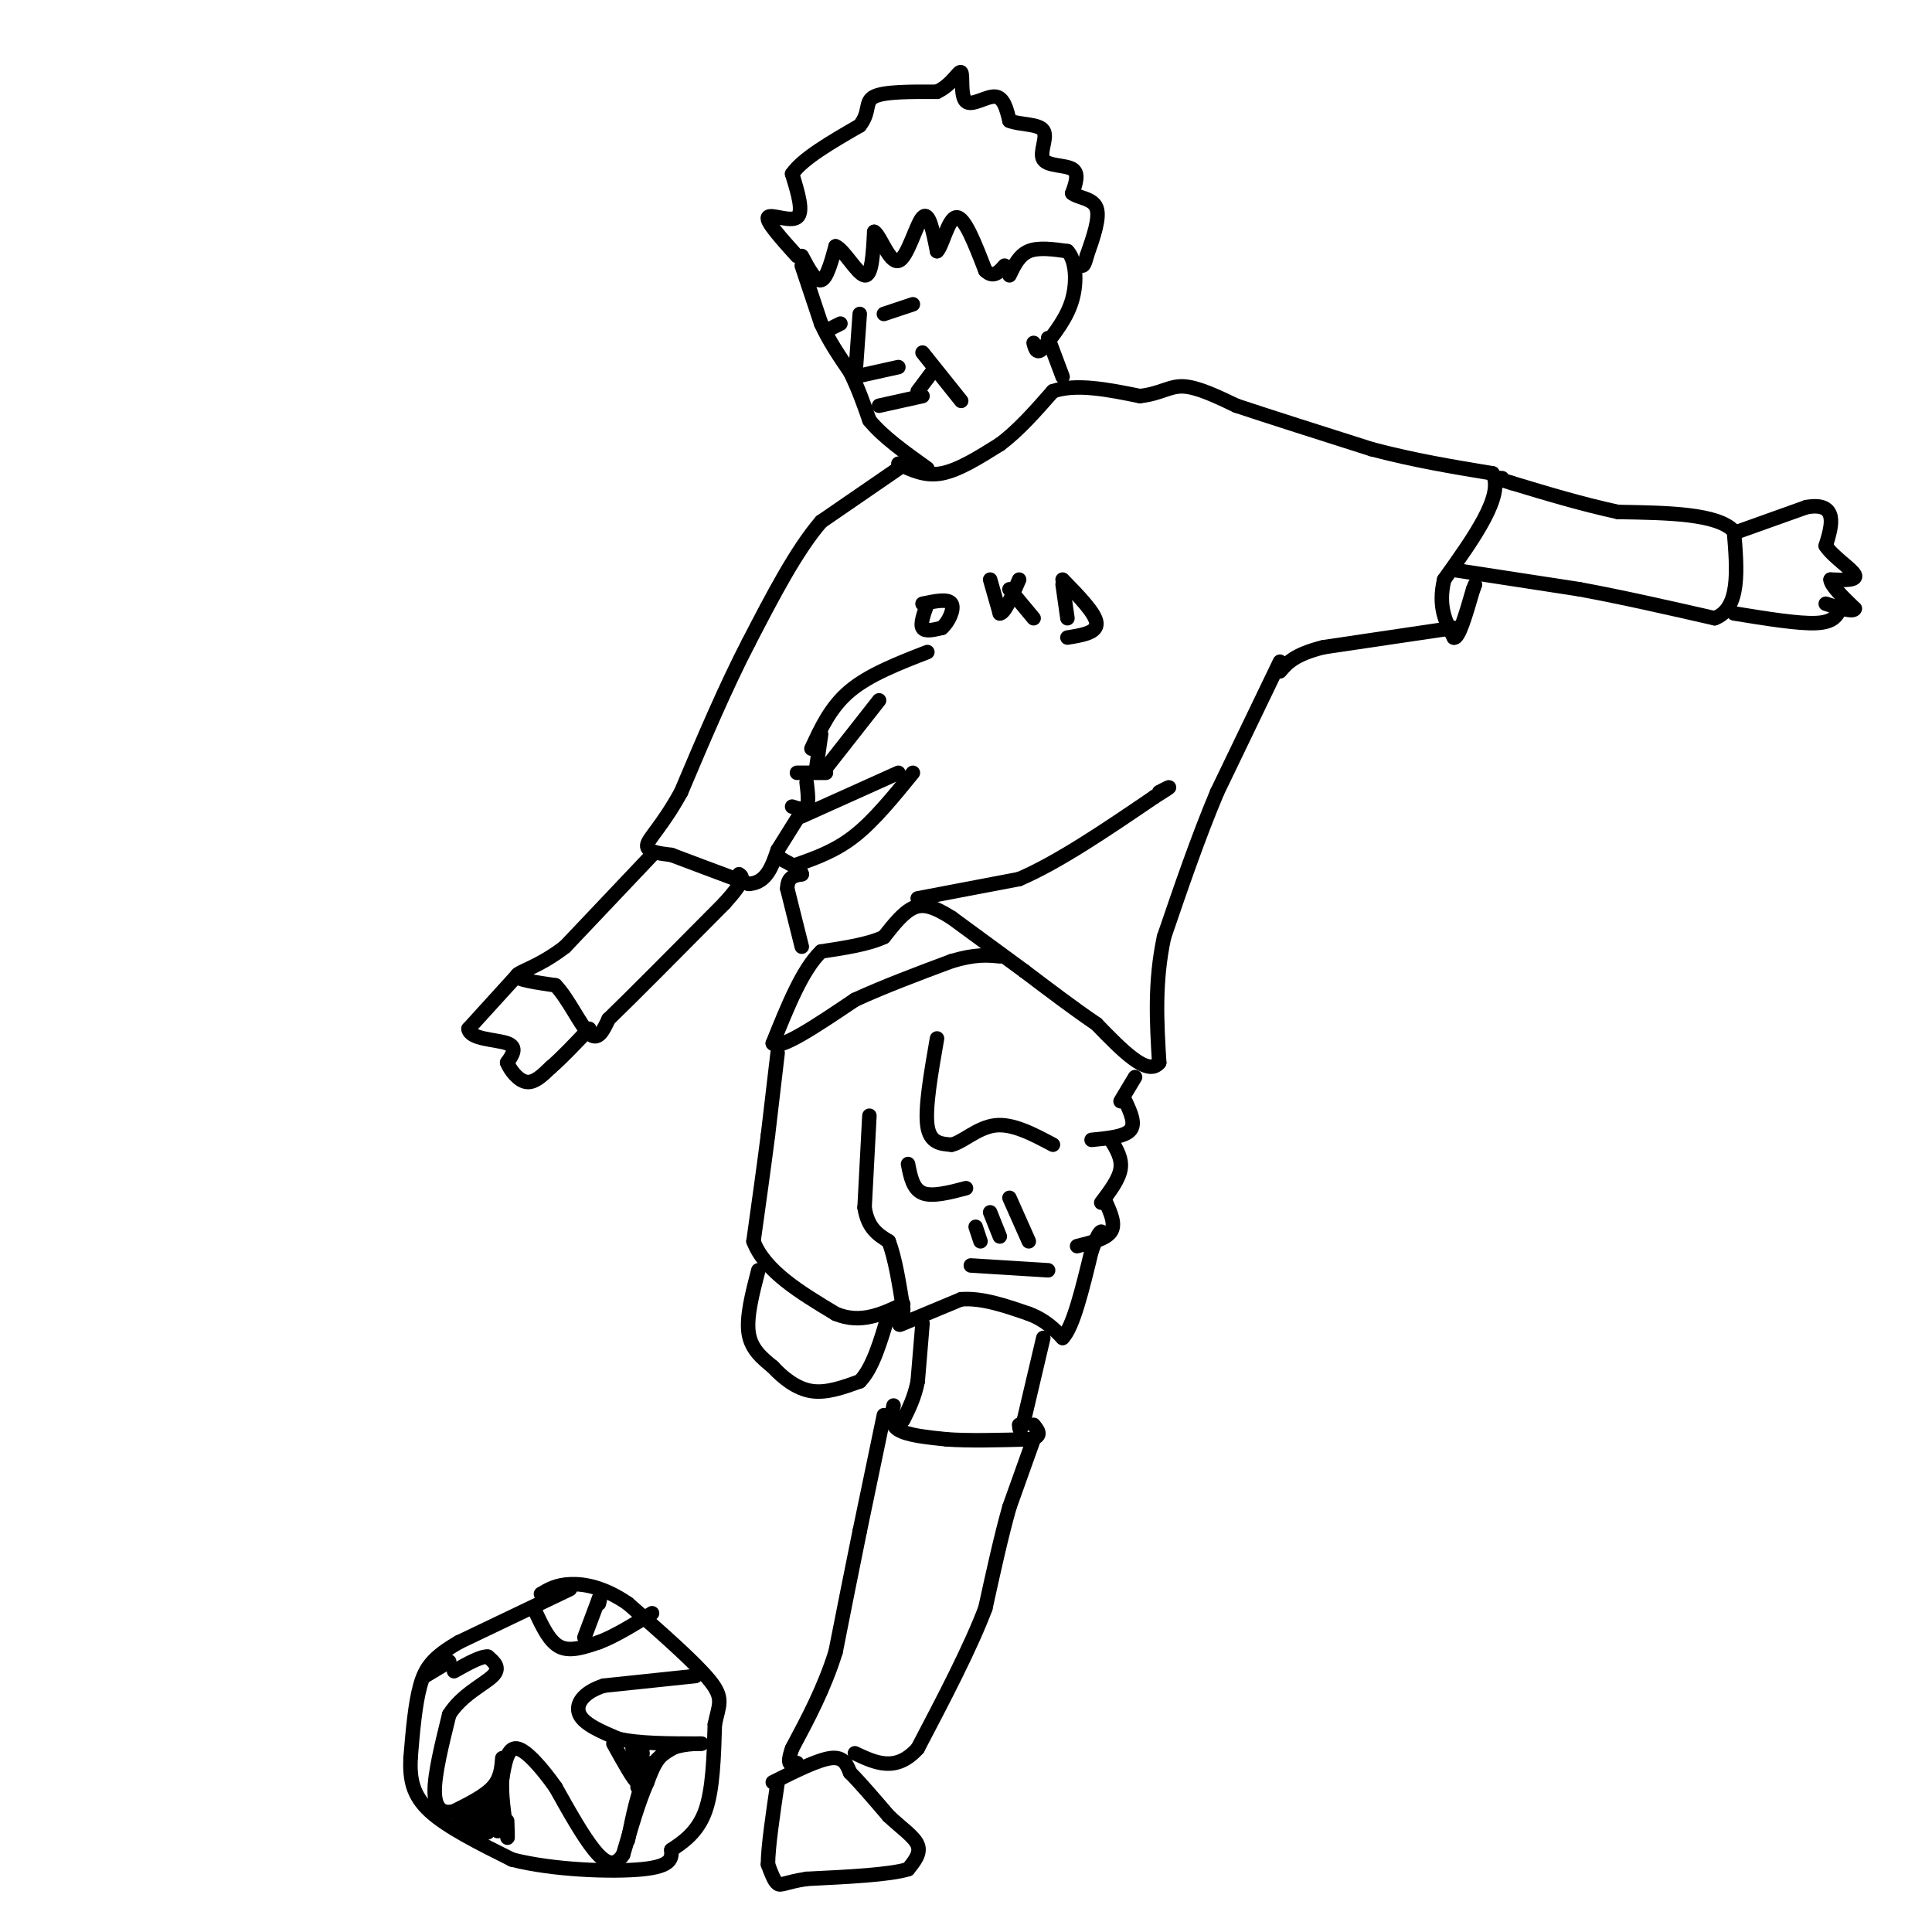 <svg viewBox='0 0 400 400' version='1.1' xmlns='http://www.w3.org/2000/svg' xmlns:xlink='http://www.w3.org/1999/xlink'><g fill='none' stroke='#000000' stroke-width='3' stroke-linecap='round' stroke-linejoin='round'><path d='M265,137c0.000,0.000 -13.000,27.000 -13,27'/><path d='M252,164c-4.000,9.500 -7.500,19.750 -11,30'/><path d='M241,194c-2.000,9.333 -1.500,17.667 -1,26'/><path d='M240,220c-2.333,3.000 -7.667,-2.500 -13,-8'/><path d='M227,212c-4.667,-3.167 -9.833,-7.083 -15,-11'/><path d='M212,201c-5.000,-3.667 -10.000,-7.333 -15,-11'/><path d='M197,190c-3.844,-2.422 -5.956,-2.978 -8,-2c-2.044,0.978 -4.022,3.489 -6,6'/><path d='M183,194c-3.167,1.500 -8.083,2.250 -13,3'/><path d='M170,197c-3.833,3.667 -6.917,11.333 -10,19'/><path d='M160,216c1.167,1.667 9.083,-3.667 17,-9'/><path d='M177,207c6.167,-2.833 13.083,-5.417 20,-8'/><path d='M197,199c5.000,-1.500 7.500,-1.250 10,-1'/><path d='M190,186c0.000,0.000 21.000,-4.000 21,-4'/><path d='M211,182c8.167,-3.500 18.083,-10.250 28,-17'/><path d='M239,165c4.833,-3.000 2.917,-2.000 1,-1'/><path d='M166,196c0.000,0.000 -3.000,-12.000 -3,-12'/><path d='M163,184c0.000,-2.500 1.500,-2.750 3,-3'/><path d='M166,181c-0.167,-1.000 -2.083,-2.000 -4,-3'/><path d='M162,178c-0.667,-0.500 -0.333,-0.250 0,0'/><path d='M161,176c0.000,0.000 5.000,-8.000 5,-8'/><path d='M164,167c1.250,0.417 2.500,0.833 3,0c0.500,-0.833 0.250,-2.917 0,-5'/><path d='M165,160c0.000,0.000 6.000,0.000 6,0'/><path d='M169,159c0.000,0.000 1.000,-7.000 1,-7'/><path d='M168,155c2.000,-4.333 4.000,-8.667 8,-12c4.000,-3.333 10.000,-5.667 16,-8'/><path d='M171,159c0.000,0.000 11.000,-14.000 11,-14'/><path d='M166,169c0.000,0.000 20.000,-9.000 20,-9'/><path d='M165,179c4.000,-1.417 8.000,-2.833 12,-6c4.000,-3.167 8.000,-8.083 12,-13'/><path d='M186,97c0.000,0.000 -16.000,11.000 -16,11'/><path d='M170,108c-5.167,6.000 -10.083,15.500 -15,25'/><path d='M155,133c-4.833,9.333 -9.417,20.167 -14,31'/><path d='M141,164c-3.956,7.178 -6.844,9.622 -7,11c-0.156,1.378 2.422,1.689 5,2'/><path d='M139,177c3.500,1.333 9.750,3.667 16,6'/><path d='M155,183c3.667,-0.167 4.833,-3.583 6,-7'/><path d='M135,177c0.000,0.000 -18.000,19.000 -18,19'/><path d='M117,196c-5.378,4.200 -9.822,5.200 -10,6c-0.178,0.800 3.911,1.400 8,2'/><path d='M115,204c2.622,2.667 5.178,8.333 7,10c1.822,1.667 2.911,-0.667 4,-3'/><path d='M126,211c4.667,-4.500 14.333,-14.250 24,-24'/><path d='M150,187c4.500,-5.000 3.750,-5.500 3,-6'/><path d='M107,202c0.000,0.000 -10.000,11.000 -10,11'/><path d='M97,213c0.222,2.200 5.778,2.200 8,3c2.222,0.800 1.111,2.400 0,4'/><path d='M105,220c0.667,1.644 2.333,3.756 4,4c1.667,0.244 3.333,-1.378 5,-3'/><path d='M114,221c2.167,-1.833 5.083,-4.917 8,-8'/><path d='M186,96c2.750,1.333 5.500,2.667 9,2c3.500,-0.667 7.750,-3.333 12,-6'/><path d='M207,92c3.833,-2.833 7.417,-6.917 11,-11'/><path d='M218,81c4.833,-1.667 11.417,-0.333 18,1'/><path d='M236,82c4.311,-0.467 6.089,-2.133 9,-2c2.911,0.133 6.956,2.067 11,4'/><path d='M256,84c6.500,2.167 17.250,5.583 28,9'/><path d='M284,93c8.833,2.333 16.917,3.667 25,5'/><path d='M309,98c2.500,4.500 -3.750,13.250 -10,22'/><path d='M299,120c-1.333,5.667 0.333,8.833 2,12'/><path d='M301,132c1.000,0.333 2.500,-4.833 4,-10'/><path d='M305,122c0.667,-1.667 0.333,-0.833 0,0'/><path d='M301,130c0.000,0.000 -27.000,4.000 -27,4'/><path d='M274,134c-6.000,1.500 -7.500,3.250 -9,5'/><path d='M301,118c0.000,0.000 26.000,4.000 26,4'/><path d='M327,122c9.000,1.667 18.500,3.833 28,6'/><path d='M355,128c5.333,-2.000 4.667,-10.000 4,-18'/><path d='M359,110c-3.333,-3.667 -13.667,-3.833 -24,-4'/><path d='M335,106c-7.667,-1.667 -14.833,-3.833 -22,-6'/><path d='M313,100c-4.000,-1.167 -3.000,-1.083 -2,-1'/><path d='M360,110c0.000,0.000 14.000,-5.000 14,-5'/><path d='M374,105c3.333,-0.600 4.667,0.400 5,2c0.333,1.600 -0.333,3.800 -1,6'/><path d='M378,113c1.400,2.222 5.400,4.778 6,6c0.600,1.222 -2.200,1.111 -5,1'/><path d='M379,120c0.000,1.167 2.500,3.583 5,6'/><path d='M384,126c-0.167,0.833 -3.083,-0.083 -6,-1'/><path d='M359,127c6.667,1.083 13.333,2.167 17,2c3.667,-0.167 4.333,-1.583 5,-3'/><path d='M166,55c0.000,0.000 4.000,12.000 4,12'/><path d='M170,67c1.667,3.667 3.833,6.833 6,10'/><path d='M176,77c1.667,3.333 2.833,6.667 4,10'/><path d='M180,87c2.667,3.333 7.333,6.667 12,10'/><path d='M220,78c0.000,0.000 -3.000,-8.000 -3,-8'/><path d='M209,57c1.000,-2.083 2.000,-4.167 4,-5c2.000,-0.833 5.000,-0.417 8,0'/><path d='M221,52c1.733,1.778 2.067,6.222 1,10c-1.067,3.778 -3.533,6.889 -6,10'/><path d='M216,72c-1.333,1.500 -1.667,0.250 -2,-1'/><path d='M166,53c1.417,2.667 2.833,5.333 4,5c1.167,-0.333 2.083,-3.667 3,-7'/><path d='M173,51c1.711,0.644 4.489,5.756 6,6c1.511,0.244 1.756,-4.378 2,-9'/><path d='M181,48c1.179,0.583 3.125,6.542 5,6c1.875,-0.542 3.679,-7.583 5,-9c1.321,-1.417 2.161,2.792 3,7'/><path d='M194,52c1.089,-0.956 2.311,-6.844 4,-7c1.689,-0.156 3.844,5.422 6,11'/><path d='M204,56c1.667,1.667 2.833,0.333 4,-1'/><path d='M165,53c-3.222,-3.578 -6.444,-7.156 -6,-8c0.444,-0.844 4.556,1.044 6,0c1.444,-1.044 0.222,-5.022 -1,-9'/><path d='M164,36c2.167,-3.167 8.083,-6.583 14,-10'/><path d='M178,26c2.267,-2.844 0.933,-4.956 3,-6c2.067,-1.044 7.533,-1.022 13,-1'/><path d='M194,19c3.169,-1.456 4.592,-4.596 5,-4c0.408,0.596 -0.198,4.930 1,6c1.198,1.070 4.199,-1.123 6,-1c1.801,0.123 2.400,2.561 3,5'/><path d='M209,25c2.145,0.879 6.008,0.576 7,2c0.992,1.424 -0.887,4.576 0,6c0.887,1.424 4.539,1.121 6,2c1.461,0.879 0.730,2.939 0,5'/><path d='M222,40c1.200,1.000 4.200,1.000 5,3c0.800,2.000 -0.600,6.000 -2,10'/><path d='M225,53c-0.500,2.000 -0.750,2.000 -1,2'/><path d='M178,65c0.000,0.000 -1.000,14.000 -1,14'/><path d='M177,78c0.000,0.000 9.000,-2.000 9,-2'/><path d='M183,65c0.000,0.000 6.000,-2.000 6,-2'/><path d='M172,68c0.000,0.000 2.000,-1.000 2,-1'/><path d='M182,84c0.000,0.000 9.000,-2.000 9,-2'/><path d='M190,81c0.000,0.000 3.000,-4.000 3,-4'/><path d='M191,73c0.000,0.000 8.000,10.000 8,10'/><path d='M161,218c0.000,0.000 -2.000,17.000 -2,17'/><path d='M159,235c-0.833,6.500 -1.917,14.250 -3,22'/><path d='M156,257c2.333,6.167 9.667,10.583 17,15'/><path d='M173,272c5.167,2.167 9.583,0.083 14,-2'/><path d='M180,231c0.000,0.000 -1.000,19.000 -1,19'/><path d='M179,250c0.667,4.333 2.833,5.667 5,7'/><path d='M184,257c1.333,3.500 2.167,8.750 3,14'/><path d='M187,271c-0.067,3.067 -1.733,3.733 0,3c1.733,-0.733 6.867,-2.867 12,-5'/><path d='M199,269c4.333,-0.333 9.167,1.333 14,3'/><path d='M213,272c3.500,1.333 5.250,3.167 7,5'/><path d='M220,277c2.167,-2.167 4.083,-10.083 6,-18'/><path d='M226,259c1.333,-3.667 1.667,-3.833 2,-4'/><path d='M235,223c0.000,0.000 -3.000,5.000 -3,5'/><path d='M233,228c1.083,2.333 2.167,4.667 1,6c-1.167,1.333 -4.583,1.667 -8,2'/><path d='M230,236c1.167,1.917 2.333,3.833 2,6c-0.333,2.167 -2.167,4.583 -4,7'/><path d='M229,249c1.000,2.250 2.000,4.500 1,6c-1.000,1.500 -4.000,2.250 -7,3'/><path d='M194,215c-1.250,7.167 -2.500,14.333 -2,18c0.500,3.667 2.750,3.833 5,4'/><path d='M197,237c2.244,-0.444 5.356,-3.556 9,-4c3.644,-0.444 7.822,1.778 12,4'/><path d='M188,241c0.500,2.583 1.000,5.167 3,6c2.000,0.833 5.500,-0.083 9,-1'/><path d='M191,274c0.000,0.000 -1.000,12.000 -1,12'/><path d='M190,286c-0.667,3.333 -1.833,5.667 -3,8'/><path d='M216,277c0.000,0.000 -4.000,17.000 -4,17'/><path d='M212,294c-0.833,3.000 -0.917,2.000 -1,1'/><path d='M185,291c-0.417,1.917 -0.833,3.833 1,5c1.833,1.167 5.917,1.583 10,2'/><path d='M196,298c4.500,0.333 10.750,0.167 17,0'/><path d='M213,298c3.000,-0.500 2.000,-1.750 1,-3'/><path d='M183,293c0.000,0.000 -5.000,24.000 -5,24'/><path d='M178,317c-1.667,8.167 -3.333,16.583 -5,25'/><path d='M173,342c-2.333,7.500 -5.667,13.750 -9,20'/><path d='M164,362c-1.333,3.833 -0.167,3.417 1,3'/><path d='M214,298c0.000,0.000 -5.000,14.000 -5,14'/><path d='M209,312c-1.667,5.833 -3.333,13.417 -5,21'/><path d='M204,333c-3.167,8.333 -8.583,18.667 -14,29'/><path d='M190,362c-4.500,5.000 -8.750,3.000 -13,1'/><path d='M160,369c4.667,-2.333 9.333,-4.667 12,-5c2.667,-0.333 3.333,1.333 4,3'/><path d='M176,367c2.000,2.000 5.000,5.500 8,9'/><path d='M184,376c2.667,2.511 5.333,4.289 6,6c0.667,1.711 -0.667,3.356 -2,5'/><path d='M188,387c-3.833,1.167 -12.417,1.583 -21,2'/><path d='M167,389c-4.511,0.711 -5.289,1.489 -6,1c-0.711,-0.489 -1.356,-2.244 -2,-4'/><path d='M159,386c0.000,-3.500 1.000,-10.250 2,-17'/><path d='M157,263c-1.250,4.833 -2.500,9.667 -2,13c0.500,3.333 2.750,5.167 5,7'/><path d='M160,283c2.111,2.289 4.889,4.511 8,5c3.111,0.489 6.556,-0.756 10,-2'/><path d='M178,286c2.667,-2.667 4.333,-8.333 6,-14'/><path d='M118,329c0.000,0.000 -23.000,11.000 -23,11'/><path d='M95,340c-5.267,3.044 -6.933,5.156 -8,9c-1.067,3.844 -1.533,9.422 -2,15'/><path d='M85,364c-0.178,4.333 0.378,7.667 4,11c3.622,3.333 10.311,6.667 17,10'/><path d='M106,385c8.378,2.178 20.822,2.622 27,2c6.178,-0.622 6.089,-2.311 6,-4'/><path d='M139,383c2.400,-1.600 5.400,-3.600 7,-8c1.600,-4.400 1.800,-11.200 2,-18'/><path d='M148,357c0.844,-4.089 1.956,-5.311 -1,-9c-2.956,-3.689 -9.978,-9.844 -17,-16'/><path d='M130,332c-5.044,-3.467 -9.156,-4.133 -12,-4c-2.844,0.133 -4.422,1.067 -6,2'/><path d='M144,347c0.000,0.000 -19.000,2.000 -19,2'/><path d='M125,349c-4.422,1.422 -5.978,3.978 -5,6c0.978,2.022 4.489,3.511 8,5'/><path d='M128,360c4.167,1.000 10.583,1.000 17,1'/><path d='M145,361c1.533,0.067 -3.133,-0.267 -6,1c-2.867,1.267 -3.933,4.133 -5,7'/><path d='M134,369c-1.667,3.667 -3.333,9.333 -5,15'/><path d='M129,384c-1.756,2.689 -3.644,1.911 -6,-1c-2.356,-2.911 -5.178,-7.956 -8,-13'/><path d='M115,370c-2.889,-4.067 -6.111,-7.733 -8,-8c-1.889,-0.267 -2.444,2.867 -3,6'/><path d='M104,368c-0.333,3.000 0.333,7.500 1,12'/><path d='M105,380c0.167,1.500 0.083,-0.750 0,-3'/><path d='M104,364c-0.167,2.083 -0.333,4.167 -2,6c-1.667,1.833 -4.833,3.417 -8,5'/><path d='M94,375c-2.267,0.600 -3.933,-0.400 -4,-4c-0.067,-3.600 1.467,-9.800 3,-16'/><path d='M93,355c2.511,-4.089 7.289,-6.311 9,-8c1.711,-1.689 0.356,-2.844 -1,-4'/><path d='M101,343c-1.333,-0.167 -4.167,1.417 -7,3'/><path d='M111,334c1.417,3.000 2.833,6.000 5,7c2.167,1.000 5.083,0.000 8,-1'/><path d='M124,340c3.167,-1.167 7.083,-3.583 11,-6'/><path d='M127,361c2.167,3.917 4.333,7.833 5,8c0.667,0.167 -0.167,-3.417 -1,-7'/><path d='M131,362c0.000,-0.333 0.500,2.333 1,5'/><path d='M132,367c0.167,1.333 0.083,2.167 0,3'/><path d='M132,363c0.000,0.000 1.000,-1.000 1,-1'/><path d='M133,362c0.167,-0.167 0.083,-0.083 0,0'/><path d='M100,376c0.488,2.161 0.976,4.321 1,3c0.024,-1.321 -0.417,-6.125 0,-6c0.417,0.125 1.690,5.179 2,6c0.310,0.821 -0.345,-2.589 -1,-6'/><path d='M102,373c0.250,-0.274 1.375,2.042 0,3c-1.375,0.958 -5.250,0.560 -6,0c-0.750,-0.560 1.625,-1.280 4,-2'/><path d='M100,374c-0.845,0.024 -4.958,1.083 -5,2c-0.042,0.917 3.988,1.690 5,2c1.012,0.310 -0.994,0.155 -3,0'/><path d='M97,378c0.167,0.167 2.083,0.583 4,1'/><path d='M93,344c0.000,0.000 -5.000,3.000 -5,3'/><path d='M121,339c0.000,0.000 3.000,-8.000 3,-8'/><path d='M124,331c0.500,-1.167 0.250,-0.083 0,1'/><path d='M135,365c-1.400,0.822 -2.800,1.644 -3,1c-0.200,-0.644 0.800,-2.756 1,-3c0.200,-0.244 -0.400,1.378 -1,3'/><path d='M141,361c-2.583,1.333 -5.167,2.667 -7,6c-1.833,3.333 -2.917,8.667 -4,14'/><path d='M209,248c0.000,0.000 4.000,9.000 4,9'/><path d='M205,251c0.000,0.000 2.000,5.000 2,5'/><path d='M202,254c0.000,0.000 1.000,3.000 1,3'/><path d='M201,262c0.000,0.000 16.000,1.000 16,1'/><path d='M192,125c-0.750,2.083 -1.500,4.167 -1,5c0.500,0.833 2.250,0.417 4,0'/><path d='M195,130c1.333,-1.111 2.667,-3.889 2,-5c-0.667,-1.111 -3.333,-0.556 -6,0'/><path d='M205,120c0.000,0.000 2.000,7.000 2,7'/><path d='M207,127c1.000,0.000 2.500,-3.500 4,-7'/><path d='M209,122c0.000,0.000 5.000,6.000 5,6'/><path d='M220,121c0.000,0.000 1.000,7.000 1,7'/><path d='M220,120c3.417,3.500 6.833,7.000 7,9c0.167,2.000 -2.917,2.500 -6,3'/></g>
</svg>